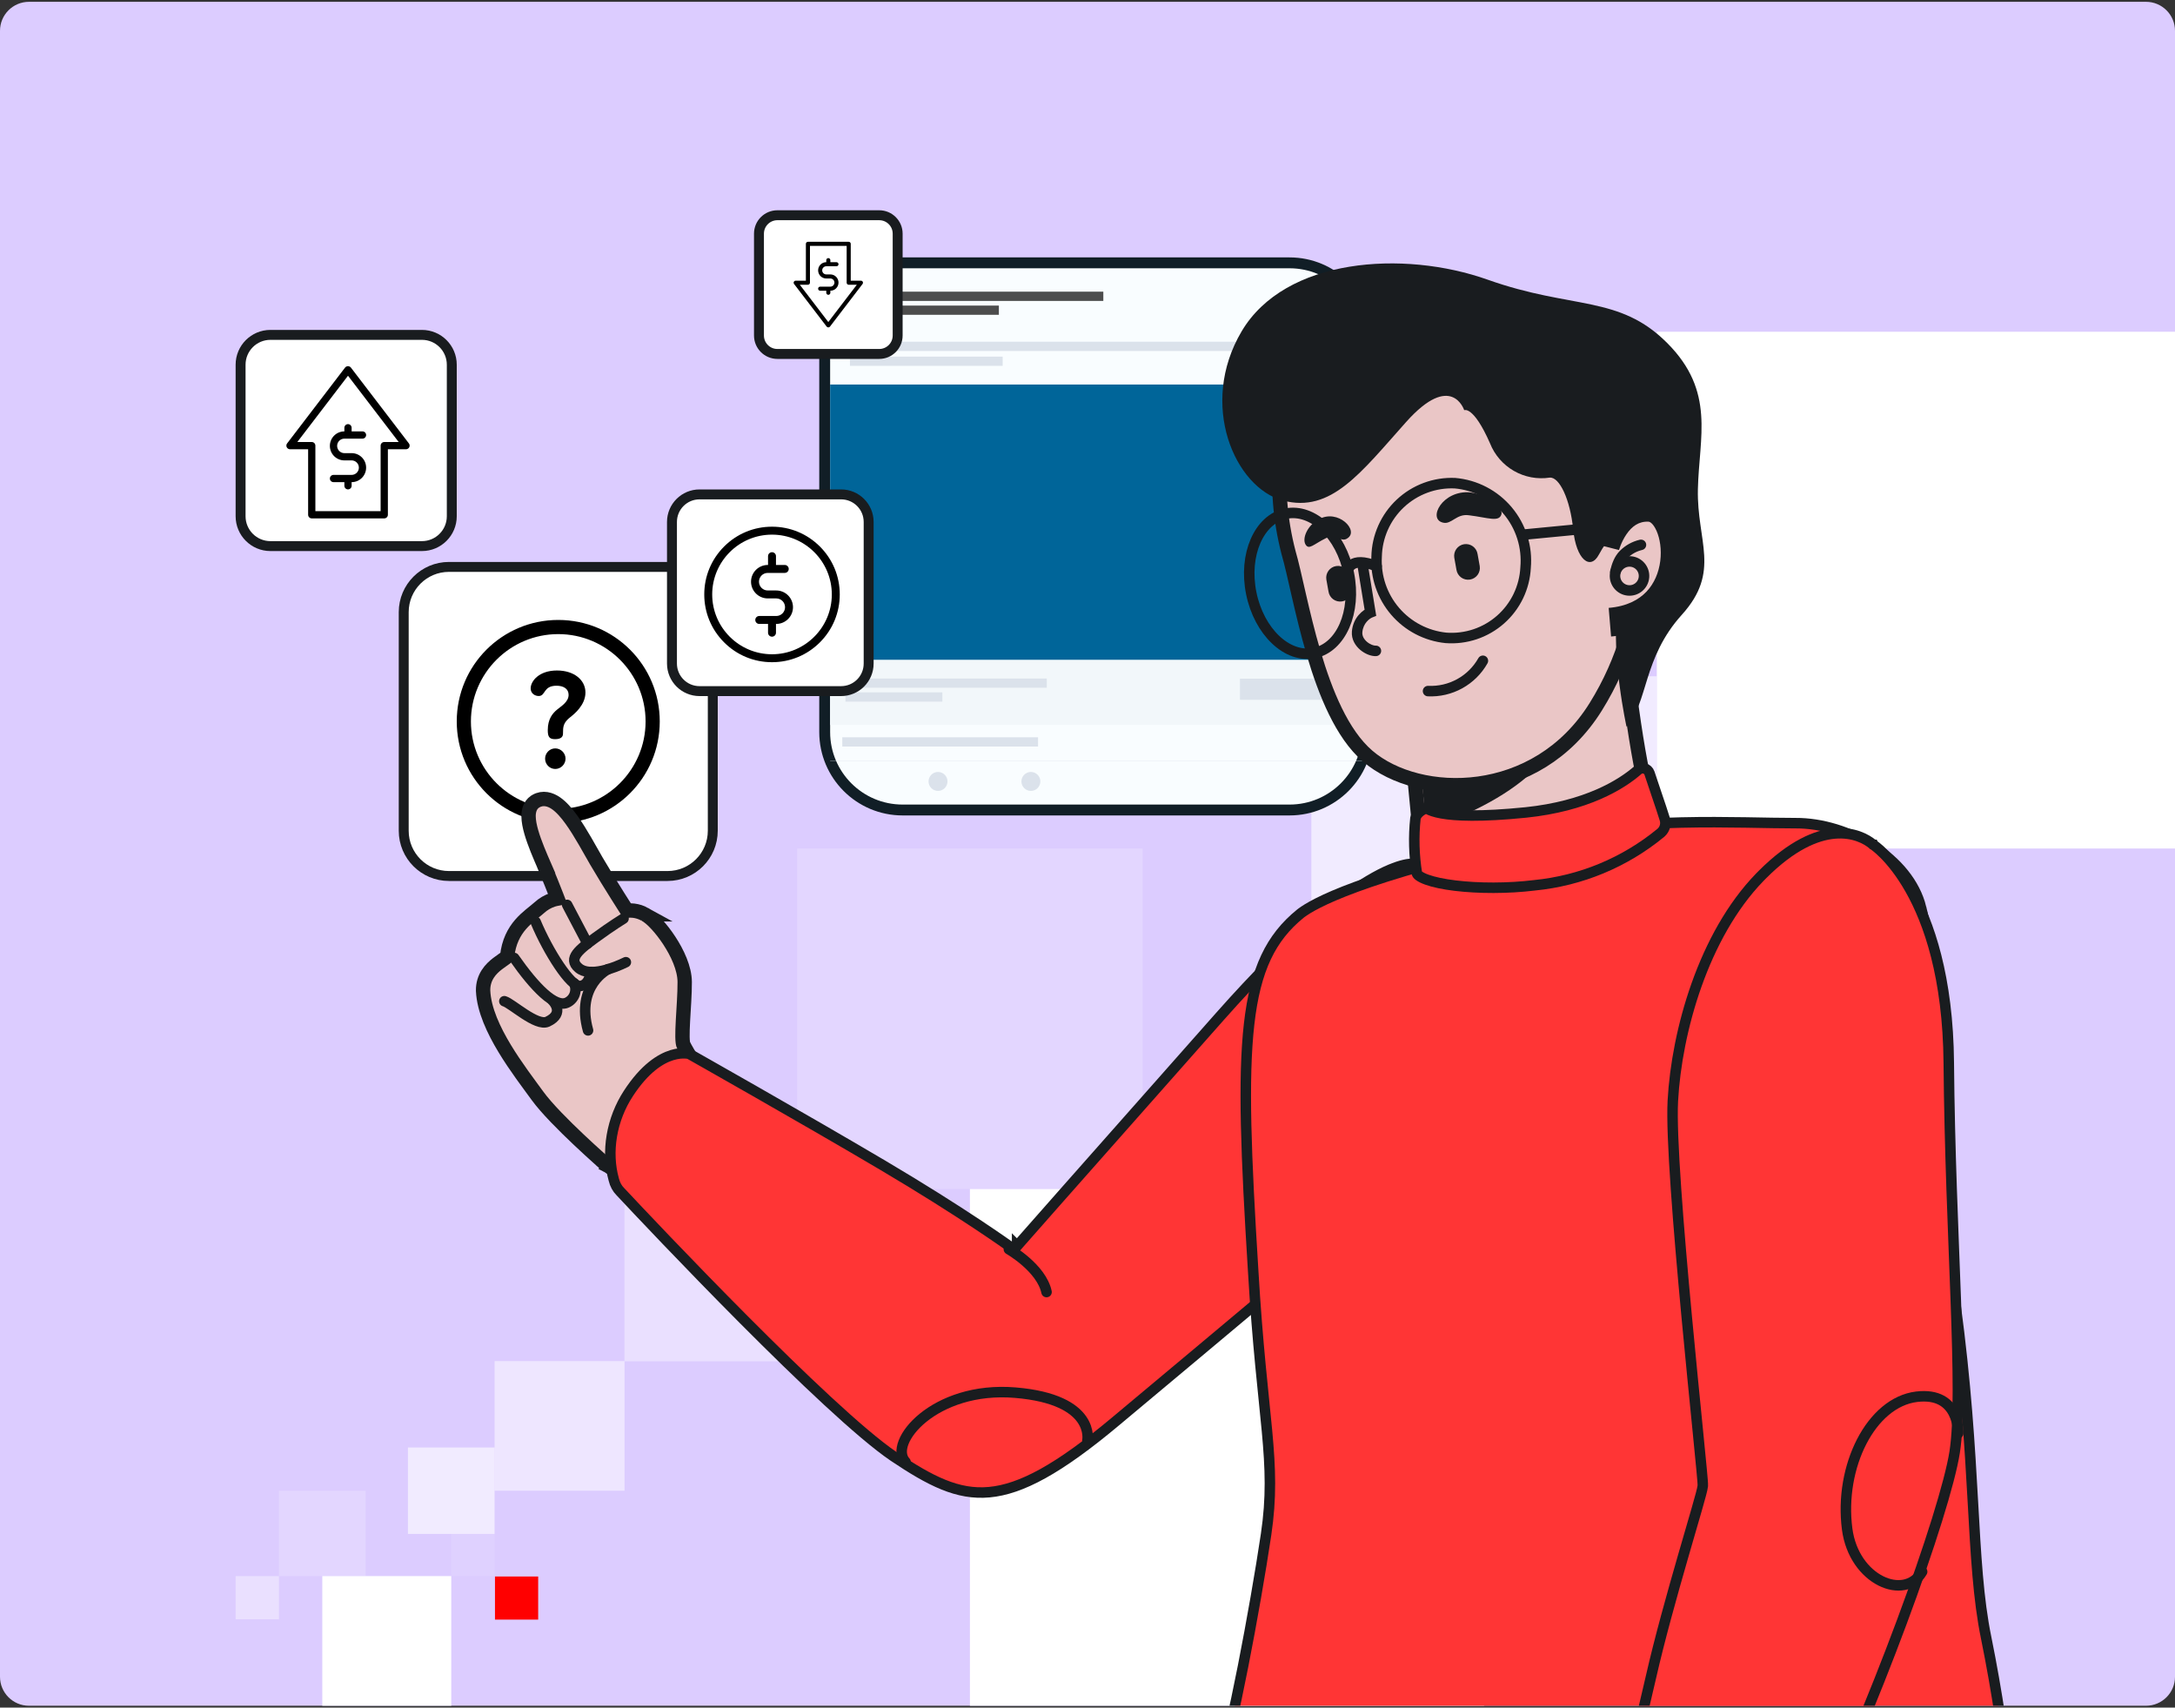 <?xml version="1.0" encoding="UTF-8"?> <svg xmlns="http://www.w3.org/2000/svg" width="600" height="471" viewBox="0 0 600 471" fill="none"><rect x="0" y="0" width="600" height="471" fill="#333333" stroke="none"/><g clip-path="url(#clip0_7468_12606)"><g clip-path="url(#clip1_7468_12606)"><path d="M0 8.5C0 4.082 3.582 0.5 8 0.5H592C596.418 0.5 600 4.082 600 8.5V462.5C600 466.918 596.418 470.5 592 470.5H8C3.582 470.5 0 466.918 0 462.5V8.5Z" fill="#DCCCFF"></path><g clip-path="url(#clip2_7468_12606)"><rect x="136.545" y="434.845" width="11.918" height="11.885" fill="#FF0000"></rect><rect opacity="0.4" x="65" y="434.741" width="11.953" height="11.919" fill="white"></rect><rect opacity="0.1" x="124.488" y="423.099" width="11.953" height="11.642" fill="white"></rect><rect opacity="0.2" x="76.953" y="411.179" width="23.906" height="23.562" fill="white"></rect><rect opacity="0.6" x="112.535" y="399.259" width="23.906" height="23.839" fill="white"></rect><rect x="88.906" y="434.741" width="35.581" height="35.759" fill="white"></rect><rect opacity="0.5" x="136.439" y="375.42" width="35.859" height="35.759" fill="white"></rect><rect opacity="0.4" x="172.266" y="327.976" width="47.649" height="47.516" fill="white"></rect><rect opacity="0.1" x="409.404" y="281.564" width="47.649" height="46.411" fill="white"></rect><rect opacity="0.2" x="219.914" y="234.048" width="95.299" height="93.927" fill="white"></rect><rect opacity="0.6" x="361.754" y="186.532" width="95.299" height="95.032" fill="white"></rect><rect x="267.564" y="327.976" width="141.84" height="142.548" fill="white"></rect><rect x="457.053" y="91.5" width="142.948" height="142.548" fill="white"></rect></g></g><path d="M123.854 156.37H184.146C191.041 156.37 196.63 161.959 196.63 168.854V229.146C196.63 236.041 191.041 241.63 184.146 241.63H123.854C116.959 241.63 111.37 236.041 111.37 229.146V168.854C111.37 161.959 116.959 156.37 123.854 156.37Z" fill="white" stroke="#191C1F" stroke-width="2.74"></path><g clip-path="url(#clip3_7468_12606)"><path d="M154 171C138.524 171 126 183.523 126 199C126 214.475 138.523 227 154 227C169.476 227 182 214.477 182 199C182 183.524 169.477 171 154 171ZM154 223.093C140.715 223.093 129.907 212.285 129.907 199C129.907 185.715 140.715 174.907 154 174.907C167.285 174.907 178.093 185.715 178.093 199C178.093 212.285 167.285 223.093 154 223.093Z" fill="black"></path><path d="M153.172 206.429C151.624 206.429 150.371 207.719 150.371 209.267C150.371 210.778 151.587 212.105 153.172 212.105C154.757 212.105 156.01 210.778 156.01 209.267C156.01 207.719 154.72 206.429 153.172 206.429Z" fill="black"></path><path d="M153.651 184.942C148.676 184.942 146.391 187.891 146.391 189.881C146.391 191.318 147.607 191.982 148.602 191.982C150.592 191.982 149.781 189.144 153.541 189.144C155.384 189.144 156.858 189.954 156.858 191.65C156.858 193.64 154.794 194.783 153.578 195.815C152.509 196.736 151.108 198.247 151.108 201.417C151.108 203.333 151.624 203.886 153.135 203.886C154.941 203.886 155.31 203.075 155.31 202.375C155.31 200.458 155.347 199.353 157.374 197.768C158.369 196.994 161.502 194.488 161.502 191.023C161.502 187.559 158.369 184.942 153.651 184.942Z" fill="black"></path></g><path d="M355.738 72.5C367.612 72.5 377.238 82.126 377.238 94V201.924C377.238 213.798 367.612 223.424 355.738 223.424H249C237.126 223.424 227.5 213.798 227.5 201.924V94C227.5 82.126 237.126 72.5 249 72.5H355.738Z" fill="#F9FDFF" stroke="#111E26" stroke-width="3" stroke-linecap="round" stroke-linejoin="round"></path><path d="M375.738 106.063H229V182.048H375.738V106.063Z" fill="#006599"></path><path d="M375.738 182.048H229V199.982H375.738V182.048Z" fill="#F2F7FA"></path><path d="M304.365 80.452H248.824V83.004H304.365V80.452Z" fill="#4D4D4D"></path><path d="M275.553 84.281H248.824V86.834H275.553V84.281Z" fill="#4D4D4D"></path><path d="M288.773 187.145H233.232V189.698H288.773V187.145Z" fill="#DBE2EB"></path><path d="M259.962 190.975H233.232V193.528H259.962V190.975Z" fill="#DBE2EB"></path><path d="M286.358 203.364H232.354V205.917H286.358V203.364Z" fill="#DBE2EB"></path><path d="M361.202 94.259H234.469V96.812H361.202V94.259Z" fill="#DBE2EB"></path><path d="M276.596 98.361H234.469V100.914H276.596V98.361Z" fill="#DBE2EB"></path><path d="M365.835 81.583C366.201 81.583 366.497 81.287 366.497 80.922C366.497 80.556 366.201 80.26 365.835 80.26C365.47 80.26 365.174 80.556 365.174 80.922C365.174 81.287 365.47 81.583 365.835 81.583Z" fill="#4D4D4D"></path><path d="M368.179 81.583C368.544 81.583 368.841 81.287 368.841 80.922C368.841 80.556 368.544 80.26 368.179 80.26C367.814 80.26 367.518 80.556 367.518 80.922C367.518 81.287 367.814 81.583 368.179 81.583Z" fill="#4D4D4D"></path><path d="M370.525 81.583C370.89 81.583 371.186 81.287 371.186 80.922C371.186 80.556 370.89 80.26 370.525 80.26C370.159 80.26 369.863 80.556 369.863 80.922C369.863 81.287 370.159 81.583 370.525 81.583Z" fill="#4D4D4D"></path><path d="M244.931 83.643C244.931 80.754 242.589 78.412 239.7 78.412C236.811 78.412 234.469 80.754 234.469 83.643C234.469 86.532 236.811 88.874 239.7 88.874C242.589 88.874 244.931 86.532 244.931 83.643Z" fill="#4D4D4D"></path><path d="M375.738 209.849H229V209.933H375.738V209.849Z" fill="#DBE2EB"></path><path d="M370.674 187.197H342.055V193.02H370.674V187.197Z" fill="#DBE2EB"></path><path d="M258.764 218.156C260.206 218.156 261.376 216.986 261.376 215.544C261.376 214.102 260.206 212.932 258.764 212.932C257.322 212.932 256.152 214.102 256.152 215.544C256.152 216.986 257.322 218.156 258.764 218.156Z" fill="#DBE2EB"></path><path d="M284.383 218.156C285.825 218.156 286.995 216.986 286.995 215.544C286.995 214.102 285.825 212.932 284.383 212.932C282.941 212.932 281.771 214.102 281.771 215.544C281.771 216.986 282.941 218.156 284.383 218.156Z" fill="#DBE2EB"></path><path d="M168.514 319.738L167.701 321.544L167.434 321.424L167.214 321.233L168.514 319.738ZM168.514 319.738L167.213 321.232L167.211 321.23C167.209 321.229 167.207 321.226 167.203 321.223C167.196 321.217 167.185 321.207 167.172 321.195C167.144 321.172 167.104 321.137 167.052 321.092C166.947 321 166.794 320.865 166.598 320.692C166.205 320.346 165.64 319.844 164.947 319.223C163.563 317.98 161.666 316.253 159.616 314.316C155.562 310.486 150.763 305.698 148.246 302.225C145.896 298.983 142.274 294.268 139.22 289.213C136.192 284.202 133.507 278.527 133.27 273.294L133.269 273.261L133.268 273.227C133.223 269.445 135.44 267.21 137.264 265.805C137.717 265.456 138.165 265.143 138.55 264.874C138.952 264.593 139.267 264.374 139.53 264.168C139.72 264.019 139.834 263.911 139.902 263.841C140.751 255.701 145.979 252.866 148.76 250.375C149.836 249.383 151.112 248.635 152.504 248.181C152.928 248.043 153.36 247.937 153.796 247.856C153.715 247.645 153.63 247.423 153.54 247.19C152.747 245.15 151.597 242.255 150.17 238.843L150.171 238.843C148.977 236.107 147.463 232.609 146.58 229.557C146.14 228.036 145.814 226.487 145.812 225.127C145.81 223.838 146.108 222.14 147.58 221.14L147.599 221.127L147.619 221.115L147.811 220.996C149.797 219.836 151.828 220.493 153.344 221.534C154.876 222.585 156.323 224.279 157.618 226.072C160.216 229.669 162.746 234.468 164.485 237.448C166.276 240.52 168.574 244.228 170.43 247.179C171.357 248.651 172.17 249.931 172.752 250.843C172.828 250.961 172.901 251.073 172.969 251.179C173.573 251.119 174.184 251.122 174.79 251.194C175.871 251.323 176.916 251.663 177.867 252.19L177.866 252.19C178.91 252.716 180.083 253.776 181.177 254.963C182.319 256.202 183.536 257.759 184.654 259.469C186.833 262.803 188.872 267.078 188.886 270.872C188.897 274.151 188.582 278.209 188.4 281.553C188.308 283.257 188.249 284.777 188.27 285.992C188.281 286.6 188.312 287.097 188.36 287.482C188.385 287.673 188.411 287.819 188.436 287.928C188.46 288.027 188.478 288.072 188.48 288.077C188.912 289.045 190.309 291.399 191.695 293.649C192.369 294.743 193.012 295.768 193.487 296.521C193.725 296.896 193.92 297.204 194.056 297.417C194.124 297.523 194.177 297.607 194.212 297.663C194.23 297.691 194.245 297.712 194.254 297.726C194.258 297.733 194.261 297.739 194.263 297.742C194.265 297.744 194.266 297.746 194.266 297.747L194.267 297.748L194.504 298.118L194.562 298.553L192.658 298.808C194.562 298.553 194.563 298.555 194.563 298.557L194.563 298.56C194.564 298.562 194.565 298.565 194.565 298.567C194.566 298.572 194.566 298.579 194.567 298.585C194.568 298.596 194.569 298.61 194.57 298.624C194.574 298.654 194.578 298.691 194.581 298.733C194.588 298.818 194.594 298.928 194.597 299.061C194.603 299.327 194.594 299.687 194.55 300.132C194.46 301.024 194.223 302.248 193.657 303.737C192.523 306.722 190.097 310.692 185.029 315.148C179.958 319.606 175.833 321.329 172.812 321.856C171.306 322.118 170.104 322.078 169.235 321.95C168.802 321.886 168.455 321.802 168.198 321.725C168.07 321.686 167.964 321.649 167.881 321.618C167.84 321.602 167.804 321.588 167.774 321.575C167.759 321.569 167.745 321.564 167.733 321.559C167.727 321.556 167.721 321.553 167.716 321.551L167.705 321.546L168.514 319.738Z" fill="#EAC6C6" stroke="#191C1F" stroke-width="3.961"></path><path d="M172.014 253.368C172.014 253.368 168.794 255.332 164.353 258.574C159.911 261.817 156.491 264.365 159.632 267.009C162.772 269.653 169.514 266.939 172.652 265.404" stroke="#191C1F" stroke-width="2.896" stroke-linecap="round" stroke-linejoin="round"></path><path d="M167.756 267.316C167.756 267.316 158.734 271.729 162.219 284.219" stroke="#191C1F" stroke-width="2.896" stroke-linecap="round" stroke-linejoin="round"></path><path d="M156.461 249.598L162.071 260.271" stroke="#191C1F" stroke-width="2.896" stroke-linecap="round" stroke-linejoin="round"></path><path d="M162.986 268.094C162.986 268.094 162.641 271.762 160.023 271.974C157.404 272.186 151.238 262.563 147.756 254.252" stroke="#191C1F" stroke-width="2.896" stroke-linecap="round" stroke-linejoin="round"></path><path d="M158.383 271.217C158.817 272.157 158.871 273.228 158.536 274.207C158.2 275.186 157.499 275.998 156.58 276.474C153.205 278.32 147.361 272.137 141.844 264.238" stroke="#191C1F" stroke-width="2.896" stroke-linecap="round" stroke-linejoin="round"></path><path d="M152.486 276.049C152.486 276.049 156.01 279.477 151.029 281.817C148.01 283.197 141.153 276.732 139.126 276.167" stroke="#191C1F" stroke-width="2.896" stroke-linecap="round" stroke-linejoin="round"></path><path d="M446.819 172.015C445.413 170.256 443.173 169.686 440.969 169.618C438.716 169.548 436.054 169.984 433.226 170.711C427.551 172.169 420.739 174.923 414.241 177.897C407.722 180.88 401.431 184.125 396.781 186.605C394.454 187.846 392.534 188.898 391.2 189.631C390.53 189.999 390.016 190.281 389.668 190.469C389.492 190.564 389.374 190.627 389.306 190.662C389.265 190.683 389.271 190.679 389.301 190.666C389.311 190.661 389.331 190.653 389.357 190.642C389.38 190.633 389.433 190.612 389.504 190.591C389.524 190.585 389.753 190.51 390.055 190.507C390.254 190.516 390.799 190.646 391.123 190.809C391.325 190.98 391.535 191.285 391.704 191.612C391.139 191.922 390.708 192.158 390.432 192.307L388.097 192.321C388.102 192.423 388.127 192.541 388.162 192.67L388.099 192.676L391.469 227.663C391.45 227.767 391.429 227.889 391.41 228.028C391.352 228.453 391.301 229.044 391.321 229.748C391.362 231.155 391.686 233.056 392.83 234.992C395.178 238.968 400.517 242.39 411.54 242.859C422.617 243.331 433.953 240.152 442.163 235.563C446.265 233.27 449.702 230.562 451.928 227.664C454.146 224.779 455.353 221.428 454.304 218.097C452.809 213.35 451.043 202.18 449.638 191.995C448.941 186.946 448.341 182.203 447.916 178.721C447.703 176.981 447.534 175.557 447.418 174.568C447.36 174.074 447.315 173.688 447.285 173.427C447.27 173.296 447.258 173.196 447.251 173.129C447.247 173.096 447.243 173.07 447.242 173.053C447.241 173.045 447.241 173.038 447.24 173.034C447.24 173.032 447.24 173.031 447.24 173.03L447.24 173.029L447.239 173.028L447.174 172.461L446.819 172.015Z" fill="#EAC6C6" stroke="#191C1F" stroke-width="3.961"></path><path d="M434.848 182.881C435.676 209.638 415.489 220.859 393.365 229.074L393.474 227.771L391.54 209.015C407.834 205.125 422.681 194.99 434.848 182.881Z" fill="#191C1F"></path><path d="M426.131 91.997C414.836 87.242 400.941 86.385 387.673 90.012C374.475 93.62 366.079 99.436 360.877 105.766C355.696 112.069 353.788 118.754 353.345 123.968L353.256 124.862C352.377 134.101 353.121 143.425 355.457 152.411L355.465 152.439L355.473 152.467C356.302 155.31 357.205 159.416 358.327 164.291C359.44 169.124 360.751 174.634 362.378 180.148C364.004 185.657 365.959 191.217 368.37 196.148C370.774 201.062 373.689 205.469 377.292 208.562C384.438 214.696 396.111 217.78 407.925 216.152C419.819 214.513 432.034 208.082 440.206 194.954C456.283 169.129 454.12 140.536 448.979 117.622C446.258 105.496 437.441 96.759 426.131 91.997Z" fill="#EAC6C6" stroke="#191C1F" stroke-width="3.961"></path><path d="M445.282 147.004C443.639 148.823 442.222 150.835 441.063 152.996C438.727 157.394 434.817 154.443 433.986 146.061C433.154 137.679 430.168 131.523 427.525 131.74C424.11 132.261 420.62 131.608 417.624 129.887C414.629 128.167 412.305 125.481 411.035 122.269C406.438 111.823 403.921 113.144 403.921 113.144C403.921 113.144 400.447 102.354 387.899 116.4C375.351 130.446 367.203 141.578 353.934 138.064C340.664 134.55 330.548 111.611 342.518 91.391C354.488 71.172 387.056 68.86 410.426 77.155C433.797 85.45 446.615 81.271 459.936 94.633C473.258 107.996 468.712 120.523 468.384 134.933C468.056 149.343 474.807 157.563 463.961 169.564C453.115 181.565 454.725 193.731 448.695 200.446C448.695 200.446 444.408 181.057 446.202 167.425C447.997 153.793 445.282 147.004 445.282 147.004Z" fill="#191C1F"></path><path d="M379.756 153.566C379.456 159.04 381.276 164.42 384.839 168.588C388.402 172.756 393.433 175.39 398.888 175.945C401.611 176.15 404.347 175.809 406.935 174.94C409.523 174.071 411.912 172.692 413.959 170.885C416.006 169.078 417.67 166.88 418.854 164.42C420.037 161.959 420.716 159.287 420.851 156.56C421.102 153.75 420.798 150.919 419.954 148.227C419.11 145.536 417.744 143.037 415.933 140.874C414.122 138.712 411.903 136.927 409.402 135.623C406.901 134.319 404.167 133.521 401.357 133.275C398.598 133.156 395.843 133.589 393.255 134.55C390.666 135.511 388.296 136.98 386.283 138.871C384.27 140.761 382.656 143.035 381.535 145.559C380.414 148.083 379.809 150.805 379.756 153.566Z" stroke="#191C1F" stroke-width="2.896" stroke-linecap="round" stroke-linejoin="round"></path><path d="M345.173 163.631C343.019 153.012 347.298 143.181 354.732 141.673C362.165 140.165 369.938 147.552 372.092 158.171C374.246 168.79 369.966 178.621 362.533 180.129C355.099 181.637 347.327 174.251 345.173 163.631Z" stroke="#191C1F" stroke-width="2.896" stroke-linecap="round" stroke-linejoin="round"></path><path d="M371.778 157.491C371.778 157.491 372.359 153.164 379.762 156.189" stroke="#191C1F" stroke-width="2.896" stroke-linecap="round" stroke-linejoin="round"></path><path d="M419.869 147.508L445.449 145.05" stroke="#191C1F" stroke-width="2.896" stroke-linecap="round" stroke-linejoin="round"></path><mask id="path-53-outside-1_7468_12606" maskUnits="userSpaceOnUse" x="436.178" y="134.636" width="31.314" height="43.188" fill="black"><rect fill="white" x="436.178" y="134.636" width="31.314" height="43.188"></rect><path d="M442.786 150.731C442.786 150.731 445.702 139.381 455.062 139.944C464.421 140.506 467.675 169.653 444.104 171.623"></path></mask><path d="M442.786 150.731C442.786 150.731 445.702 139.381 455.062 139.944C464.421 140.506 467.675 169.653 444.104 171.623" fill="#EAC6C6"></path><path d="M442.786 150.731C438.949 149.745 438.95 149.744 438.95 149.742C438.95 149.742 438.951 149.74 438.951 149.739C438.952 149.737 438.952 149.734 438.953 149.731C438.954 149.726 438.956 149.72 438.958 149.713C438.961 149.7 438.966 149.683 438.971 149.664C438.981 149.626 438.995 149.578 439.011 149.518C439.045 149.4 439.092 149.242 439.153 149.048C439.276 148.661 439.458 148.129 439.707 147.503C440.2 146.263 440.985 144.58 442.148 142.885C444.46 139.516 448.681 135.591 455.3 135.989L455.062 139.944L454.824 143.898C452.084 143.733 450.166 145.202 448.68 147.368C447.944 148.44 447.415 149.56 447.069 150.43C446.898 150.859 446.779 151.21 446.706 151.442C446.669 151.557 446.644 151.641 446.631 151.689C446.624 151.713 446.62 151.728 446.618 151.733C446.618 151.735 446.618 151.735 446.619 151.733C446.619 151.731 446.619 151.729 446.62 151.727C446.62 151.726 446.621 151.724 446.621 151.722C446.621 151.722 446.622 151.72 446.622 151.72C446.622 151.718 446.623 151.717 442.786 150.731ZM455.062 139.944L455.3 135.989C459.84 136.262 462.746 139.873 464.238 143.256C465.81 146.823 466.424 151.314 465.862 155.753C465.296 160.224 463.5 164.906 459.95 168.648C456.353 172.44 451.197 175.005 444.434 175.57L444.104 171.623L443.774 167.675C448.796 167.256 452.074 165.439 454.203 163.195C456.379 160.9 457.605 157.891 458.002 154.758C458.403 151.594 457.922 148.57 456.988 146.452C455.973 144.15 454.964 143.906 454.824 143.898L455.062 139.944Z" fill="#191C1F" mask="url(#path-53-outside-1_7468_12606)"></path><circle cx="4.003" cy="4.003" r="4.003" transform="matrix(-0.997 -0.083 -0.083 0.997 453.844 155.206)" stroke="#191C1F" stroke-width="2.896"></circle><path d="M452.679 150.289C450.887 150.706 449.246 151.612 447.938 152.906C446.629 154.2 446.036 155.943 445.6 157.73" stroke="#191C1F" stroke-width="2.896" stroke-linecap="round" stroke-linejoin="round"></path><path d="M378.037 168.961L379.466 168.728L379.653 169.874L378.574 170.305L378.037 168.961ZM379.48 178.086C380.278 178.039 380.963 178.648 381.01 179.447C381.056 180.245 380.447 180.93 379.649 180.977L379.564 179.531L379.48 178.086ZM375.912 155.93L377.341 155.697L379.466 168.728L378.037 168.961L376.608 169.194L374.483 156.163L375.912 155.93ZM378.037 168.961L378.574 170.305C377.828 170.604 376.031 171.897 375.822 174.399L374.38 174.279L372.937 174.158C373.261 170.278 376.03 168.204 377.499 167.616L378.037 168.961ZM374.38 174.279L375.822 174.399C375.74 175.382 376.236 176.304 377.102 177.039C378.011 177.81 379.021 178.113 379.48 178.086L379.564 179.531L379.649 180.977C378.224 181.06 376.509 180.333 375.229 179.247C373.908 178.126 372.752 176.366 372.937 174.158L374.38 174.279Z" fill="#191C1F"></path><path d="M393.94 190.623C396.99 190.766 400.019 190.06 402.691 188.584C405.363 187.108 407.574 184.919 409.076 182.262" stroke="#191C1F" stroke-width="2.896" stroke-linecap="round" stroke-linejoin="round"></path><path d="M405.487 159.867C405.909 159.802 406.314 159.655 406.679 159.433C407.045 159.211 407.362 158.92 407.615 158.575C407.867 158.23 408.049 157.839 408.15 157.424C408.251 157.009 408.269 156.578 408.203 156.156L407.606 152.825C407.541 152.403 407.394 151.998 407.172 151.632C406.95 151.267 406.659 150.949 406.314 150.697C405.969 150.445 405.578 150.263 405.163 150.162C404.748 150.061 404.317 150.043 403.895 150.109C403.473 150.174 403.068 150.321 402.703 150.543C402.338 150.765 402.02 151.056 401.768 151.401C401.515 151.746 401.333 152.137 401.232 152.552C401.132 152.967 401.113 153.398 401.179 153.82L401.776 157.151C401.841 157.573 401.988 157.978 402.21 158.343C402.432 158.708 402.723 159.026 403.068 159.279C403.413 159.531 403.804 159.713 404.219 159.814C404.634 159.915 405.065 159.933 405.487 159.867Z" fill="#191C1F"></path><path d="M370.196 165.892C370.618 165.827 371.023 165.68 371.388 165.458C371.754 165.237 372.071 164.945 372.324 164.6C372.576 164.256 372.758 163.865 372.859 163.45C372.96 163.034 372.978 162.604 372.912 162.182L372.315 158.85C372.25 158.428 372.103 158.023 371.881 157.658C371.659 157.293 371.368 156.975 371.023 156.723C370.678 156.47 370.287 156.288 369.872 156.188C369.457 156.087 369.026 156.068 368.604 156.134C368.182 156.199 367.777 156.347 367.412 156.568C367.047 156.79 366.729 157.082 366.477 157.426C366.224 157.771 366.042 158.162 365.941 158.577C365.841 158.992 365.822 159.423 365.888 159.845L366.485 163.176C366.55 163.598 366.697 164.004 366.919 164.369C367.141 164.734 367.432 165.052 367.777 165.304C368.122 165.556 368.513 165.738 368.928 165.839C369.343 165.94 369.774 165.958 370.196 165.892Z" fill="#191C1F"></path><path d="M398.044 144.152C400.397 144.786 401.756 141.618 405.213 142.126C410.626 142.797 413.577 144.137 414.211 141.783C414.573 140.064 410.718 136.46 405.522 135.808C397.919 135.173 393.754 143.138 398.044 144.152Z" fill="#191C1F"></path><path d="M371.653 148.513C370.023 149.689 368.05 147.118 365.751 148.458C362.329 150.141 361.098 151.788 360.139 150.177C359.179 148.565 360.574 144.963 363.779 143.262C369.065 140.203 375.111 146.395 371.653 148.513Z" fill="#191C1F"></path><path d="M390.263 238.28C390.199 238.272 390.097 238.261 389.956 238.255C389.603 238.241 388.999 238.258 388.115 238.416C386.345 238.733 383.452 239.62 379.229 241.968C370.769 246.67 357.082 257.167 336.534 280.368C315.931 303.631 301.943 319.455 293.107 329.463C288.689 334.467 285.559 338.017 283.533 340.316C282.52 341.465 281.784 342.302 281.3 342.851C281.058 343.126 280.879 343.329 280.761 343.463C280.703 343.53 280.659 343.579 280.63 343.612C280.616 343.629 280.605 343.641 280.597 343.65C280.594 343.654 280.591 343.657 280.589 343.659C280.588 343.66 280.588 343.661 280.587 343.662L280.586 343.661L280.586 343.662L279.717 344.65L278.65 343.88L278.65 343.879C278.649 343.878 278.646 343.876 278.643 343.874C278.637 343.87 278.628 343.863 278.616 343.854L278.057 343.456C277.66 343.175 277.067 342.758 276.285 342.216C274.721 341.132 272.403 339.548 269.393 337.555C263.373 333.569 254.587 327.948 243.534 321.415C232.466 314.874 219.073 307.169 208.444 301.097C203.13 298.062 198.507 295.435 195.214 293.568C193.568 292.634 192.253 291.89 191.35 291.38C190.899 291.125 190.55 290.928 190.315 290.795C190.238 290.751 190.173 290.714 190.12 290.684C190.082 290.675 190.034 290.664 189.977 290.652C189.771 290.611 189.446 290.561 189.019 290.538C188.167 290.494 186.904 290.56 185.354 291.038C182.278 291.986 177.896 294.615 173.334 301.629L173.333 301.631C171.052 305.127 169.486 309.136 168.784 313.285C168.081 317.434 168.268 321.571 169.307 325.313L169.314 325.337L169.319 325.362C169.645 326.713 170.275 327.846 171.107 328.672L171.126 328.691L171.145 328.711C175.316 333.175 189.61 348.353 205.159 363.97C220.751 379.629 237.464 395.585 246.533 401.73C256.673 408.524 264.159 412.386 272.875 411.591C281.666 410.788 292.038 405.217 307.763 392.049C339.261 365.672 363.911 345.274 375.795 334.459C378.615 331.794 382.787 325.222 387.01 316.456C391.202 307.753 395.352 297.078 398.191 286.37C401.035 275.641 402.53 264.993 401.505 256.298C400.489 247.679 397.047 241.248 390.263 238.28Z" fill="#FF3535" stroke="#191C1F" stroke-width="2.896"></path><path d="M516.806 233.574C510.325 229.407 502.491 227.019 495.354 227.053L495.35 227.053C479.904 227.087 450.998 225.1 422.448 231.406L422.447 231.407C374.978 241.846 362.27 249.375 359.006 251.796L358.719 252.015C350.557 258.64 346.302 267.381 344.588 282.433C342.862 297.586 343.737 318.908 345.699 350.495L345.699 350.5C346.916 371.242 348.55 384.28 349.517 394.74C350.484 405.209 350.777 413.074 349.258 423.285C347.759 433.358 345.336 447.288 342.911 459.601C341.699 465.757 340.484 471.52 339.382 476.199C338.29 480.838 337.284 484.523 336.479 486.447C335.176 489.563 335.555 494.281 337.007 499.041C338.448 503.762 340.819 508.112 343.023 510.391C343.444 510.827 344.425 511.487 346.081 512.321C347.692 513.131 349.807 514.041 352.363 515.014C357.473 516.958 364.269 519.122 372.152 521.209C387.92 525.384 407.955 529.232 427.425 530.423C446.922 531.616 472.234 530.841 493.97 529.053C504.835 528.16 514.784 527.015 522.645 525.742C526.577 525.106 529.969 524.44 532.686 523.761C535.434 523.075 537.383 522.402 538.499 521.785C543.471 519.038 547.846 515.088 550.803 510.658C553.763 506.222 555.24 501.405 554.623 496.873L554.62 496.845L554.617 496.816C553.169 481.697 550.931 466.663 547.913 451.778C545.708 441.079 545.068 428.93 544.235 414.079C543.401 399.198 542.37 381.499 539.405 359.551C537.031 343.182 536.544 323.348 535.709 303.944C534.872 284.469 533.686 265.426 529.963 250.398L529.964 250.398C528.278 243.598 523.29 237.744 516.806 233.574Z" fill="#FF3535" stroke="#191C1F" stroke-width="2.896"></path><path d="M453.7 211.98C453.399 211.893 453.082 211.879 452.775 211.939C452.475 211.997 452.194 212.125 451.952 212.311C447.208 216.518 437.479 222.377 420.916 224.101L420.911 224.101C408.392 225.363 401.485 225.031 397.655 224.337C395.735 223.989 394.532 223.54 393.766 223.113C393.646 223.047 393.537 222.978 393.436 222.911C393.135 223.03 392.769 223.196 392.395 223.417C391.483 223.957 390.71 224.708 390.462 225.724C389.921 230.8 390.062 235.925 390.881 240.964C390.906 241.04 391.014 241.258 391.448 241.578C391.913 241.92 392.619 242.281 393.586 242.631C395.514 243.329 398.223 243.897 401.433 244.286C407.838 245.062 415.975 245.096 423.265 244.197L423.282 244.195L423.3 244.193C436.072 242.937 448.184 237.916 458.098 229.767L458.102 229.763L458.308 229.582C458.771 229.14 459.109 228.582 459.282 227.963C459.481 227.255 459.455 226.503 459.21 225.811L459.2 225.781L459.191 225.752C458.162 222.395 456.43 217.555 455.013 213.214C454.908 212.918 454.734 212.653 454.506 212.438C454.278 212.224 454.001 212.067 453.7 211.98Z" fill="#FF3535" stroke="#191C1F" stroke-width="2.896"></path><path d="M299.966 397.392C299.966 397.392 302.448 386.006 280.073 384.137C257.697 382.269 244.787 398.035 249.818 403.268" stroke="#191C1F" stroke-width="2.896" stroke-linecap="round" stroke-linejoin="round"></path><path d="M278.311 344.582C278.311 344.582 287.289 349.707 288.7 356.387" stroke="#191C1F" stroke-width="2.896" stroke-linecap="round" stroke-linejoin="round"></path><path d="M516.815 233.038L516.817 233.039L516.733 232.986L516.657 232.921C514.91 231.432 511.293 229.448 506.093 229.902C501.057 230.342 494.331 233.089 486.223 241.193L485.433 241.994C469.904 258.022 462.519 284.467 461.473 303.661C460.952 313.218 463.047 339.029 465.273 362.905C466.383 374.809 467.521 386.18 468.37 394.728C468.794 399 469.147 402.57 469.388 405.146C469.508 406.433 469.601 407.479 469.662 408.241C469.692 408.622 469.714 408.94 469.727 409.186C469.739 409.393 469.75 409.646 469.736 409.832C469.701 410.288 469.49 411.153 469.223 412.165C468.938 413.245 468.537 414.675 468.049 416.376C467.076 419.772 465.739 424.322 464.269 429.416C461.321 439.635 457.812 452.139 455.447 462.554C451.406 480.467 439.067 528.422 435.332 542.389L435.328 542.409L435.322 542.428C435.045 543.356 435.059 544.348 435.363 545.268C435.666 546.188 436.244 546.993 437.019 547.575L437.039 547.59L437.059 547.607C442.52 552.018 450.464 556.405 457.405 559.277C460.875 560.713 464.031 561.743 466.455 562.217C467.672 562.455 468.638 562.538 469.334 562.492C470.082 562.441 470.235 562.262 470.208 562.293C471.67 560.59 473.432 558.106 477.319 550.985C481.207 543.861 487.184 532.169 497.085 512.097C506.959 492.08 516.852 468.326 524.604 447.48C532.374 426.587 537.938 408.757 539.22 400.533C540.501 392.312 540.212 377.566 539.531 358.706C538.854 339.921 537.796 317.19 537.595 293.197C537.396 269.448 532.087 254.353 526.91 245.241C524.32 240.682 521.754 237.605 519.859 235.683C518.911 234.721 518.13 234.048 517.596 233.621C517.329 233.407 517.125 233.255 516.991 233.16C516.925 233.112 516.876 233.08 516.846 233.06C516.832 233.05 516.822 233.043 516.817 233.04L516.816 233.038L516.815 233.038Z" fill="#FF3535" stroke="#191C1F" stroke-width="2.896"></path><path d="M540.197 395.361C540.197 395.361 540.654 383.814 528.719 385.267C516.172 386.795 507.301 404.491 509.56 421.763C511.446 435.974 525.499 441.717 530.248 433.53" stroke="#191C1F" stroke-width="2.896" stroke-linecap="round" stroke-linejoin="round"></path><path d="M192.974 136.37H232.026C236.226 136.37 239.63 139.775 239.63 143.974V183.026C239.63 187.226 236.226 190.63 232.026 190.63H192.974C188.775 190.63 185.37 187.226 185.37 183.026V143.974C185.37 139.774 188.774 136.37 192.974 136.37Z" fill="white" stroke="#191C1F" stroke-width="2.74"></path><path d="M226.183 150.752C222.653 147.223 217.96 145.279 212.968 145.279C207.976 145.279 203.283 147.223 199.753 150.752C196.223 154.282 194.279 158.975 194.279 163.967C194.279 168.959 196.223 173.652 199.753 177.182C203.283 180.712 207.976 182.656 212.968 182.656C217.96 182.656 222.653 180.712 226.183 177.182C229.712 173.652 231.656 168.959 231.656 163.967C231.656 158.975 229.712 154.282 226.183 150.752ZM212.968 180.466C203.871 180.466 196.469 173.065 196.469 163.967C196.469 154.87 203.871 147.469 212.968 147.469C222.065 147.469 229.466 154.87 229.466 163.967C229.466 173.065 222.065 180.466 212.968 180.466Z" fill="black"></path><path d="M214.141 162.872H211.795C210.458 162.872 209.371 161.785 209.371 160.449C209.371 159.112 210.459 158.025 211.795 158.025H216.487C217.091 158.025 217.582 157.535 217.582 156.93C217.582 156.325 217.091 155.835 216.487 155.835H214.063V153.411C214.063 152.806 213.573 152.316 212.968 152.316C212.363 152.316 211.873 152.806 211.873 153.411V155.835H211.795C209.251 155.835 207.181 157.905 207.181 160.449C207.181 162.993 209.251 165.062 211.795 165.062H214.141C215.477 165.062 216.564 166.15 216.564 167.486C216.564 168.822 215.477 169.91 214.141 169.91H209.449C208.844 169.91 208.354 170.4 208.354 171.005C208.354 171.609 208.844 172.1 209.449 172.1H211.873V174.523C211.873 175.128 212.363 175.618 212.968 175.618C213.573 175.618 214.063 175.128 214.063 174.523V172.1H214.141C216.685 172.1 218.754 170.03 218.754 167.486C218.754 164.942 216.685 162.872 214.141 162.872Z" fill="black"></path><path d="M74.603 92.37H116.397C120.944 92.37 124.63 96.056 124.63 100.603V142.397C124.63 146.944 120.944 150.63 116.397 150.63H74.603C70.056 150.63 66.37 146.944 66.37 142.397V100.603C66.37 96.056 70.056 92.37 74.603 92.37Z" fill="white" stroke="#191C1F" stroke-width="2.74"></path><path d="M95 117.99V118.99C92.79 118.99 91 120.78 91 122.99C91 125.2 92.79 126.99 95 126.99H97C98.1 126.99 99 127.89 99 128.99C99 130.09 98.1 130.99 97 130.99H92C91.45 130.99 91 131.44 91 131.99C91 132.54 91.45 132.99 92 132.99H95V133.99C95 134.54 95.45 134.99 96 134.99C96.55 134.99 97 134.54 97 133.99V132.99C99.21 132.99 101 131.2 101 128.99C101 126.78 99.21 124.99 97 124.99H95C93.9 124.99 93 124.09 93 122.99C93 121.89 93.9 120.99 95 120.99H100C100.55 120.99 101 120.54 101 119.99C101 119.44 100.55 118.99 100 118.99H97V117.99C97 117.44 96.55 116.99 96 116.99C95.45 116.99 95 117.44 95 117.99Z" fill="black"></path><path d="M96.791 101.38C96.411 100.89 95.581 100.89 95.201 101.38L79.201 122.31C78.971 122.61 78.931 123.02 79.101 123.36C79.271 123.7 79.621 123.92 80.001 123.92H85.001V141.99C85.001 142.54 85.451 142.99 86.001 142.99H106.001C106.551 142.99 107.001 142.54 107.001 141.99V123.92H112.001C112.381 123.92 112.731 123.7 112.901 123.36C113.071 123.02 113.031 122.61 112.801 122.31L96.791 101.38ZM106.001 121.92C105.451 121.92 105.001 122.37 105.001 122.92V140.99H87.001V122.92C87.001 122.37 86.551 121.92 86.001 121.92H82.021L96.001 103.64L109.981 121.92H106.001Z" fill="black"></path><path d="M214.454 59.37H242.546C245.354 59.37 247.63 61.646 247.63 64.454V92.546C247.63 95.354 245.354 97.63 242.546 97.63H214.454C211.646 97.63 209.37 95.354 209.37 92.546V64.454C209.37 61.646 211.646 59.37 214.454 59.37Z" fill="white" stroke="#191C1F" stroke-width="2.74"></path><path d="M229.062 80.756L229.062 80.193C230.306 80.193 231.313 79.186 231.313 77.943C231.313 76.7 230.306 75.693 229.063 75.693L227.938 75.693C227.319 75.693 226.813 75.187 226.813 74.568C226.813 73.949 227.319 73.443 227.938 73.443L230.75 73.443C231.059 73.443 231.313 73.19 231.313 72.881C231.313 72.571 231.059 72.318 230.75 72.318L229.063 72.318L229.063 71.756C229.063 71.446 228.809 71.193 228.5 71.193C228.191 71.193 227.938 71.446 227.938 71.756L227.938 72.318C226.694 72.318 225.688 73.325 225.688 74.568C225.688 75.811 226.694 76.818 227.937 76.818L229.063 76.818C229.681 76.818 230.188 77.324 230.188 77.943C230.188 78.562 229.681 79.068 229.062 79.068L226.25 79.068C225.941 79.068 225.687 79.321 225.687 79.631C225.687 79.94 225.941 80.193 226.25 80.193L227.937 80.193L227.937 80.756C227.937 81.065 228.191 81.318 228.5 81.318C228.809 81.318 229.062 81.065 229.062 80.756Z" fill="black"></path><path d="M228.055 90.099C228.269 90.374 228.736 90.374 228.949 90.099L237.949 78.326C238.079 78.157 238.101 77.926 238.006 77.735C237.91 77.544 237.713 77.42 237.499 77.42L234.687 77.42L234.687 67.256C234.687 66.946 234.434 66.693 234.124 66.693L222.874 66.693C222.565 66.693 222.312 66.946 222.312 67.256L222.312 77.42L219.499 77.42C219.286 77.42 219.089 77.544 218.993 77.735C218.898 77.926 218.92 78.157 219.049 78.326L228.055 90.099ZM222.874 78.545C223.184 78.545 223.437 78.292 223.437 77.983L223.437 67.818L233.562 67.818L233.562 77.983C233.562 78.292 233.815 78.545 234.124 78.545L236.363 78.545L228.499 88.828L220.636 78.545L222.874 78.545Z" fill="black"></path></g><defs><clipPath id="clip0_7468_12606"><path d="M0 8.5C0 4.082 3.582 0.5 8 0.5H592C596.418 0.5 600 4.082 600 8.5V462.5C600 466.918 596.418 470.5 592 470.5H8C3.582 470.5 0 466.918 0 462.5V8.5Z" fill="white"></path></clipPath><clipPath id="clip1_7468_12606"><path d="M0 8.5C0 4.082 3.582 0.5 8 0.5H592C596.418 0.5 600 4.082 600 8.5V462.5C600 466.918 596.418 470.5 592 470.5H8C3.582 470.5 0 466.918 0 462.5V8.5Z" fill="white"></path></clipPath><clipPath id="clip2_7468_12606"><rect width="535" height="379" fill="white" transform="translate(65 91.5)"></rect></clipPath><clipPath id="clip3_7468_12606"><rect width="56" height="56" fill="white" transform="translate(126 171)"></rect></clipPath></defs></svg> 